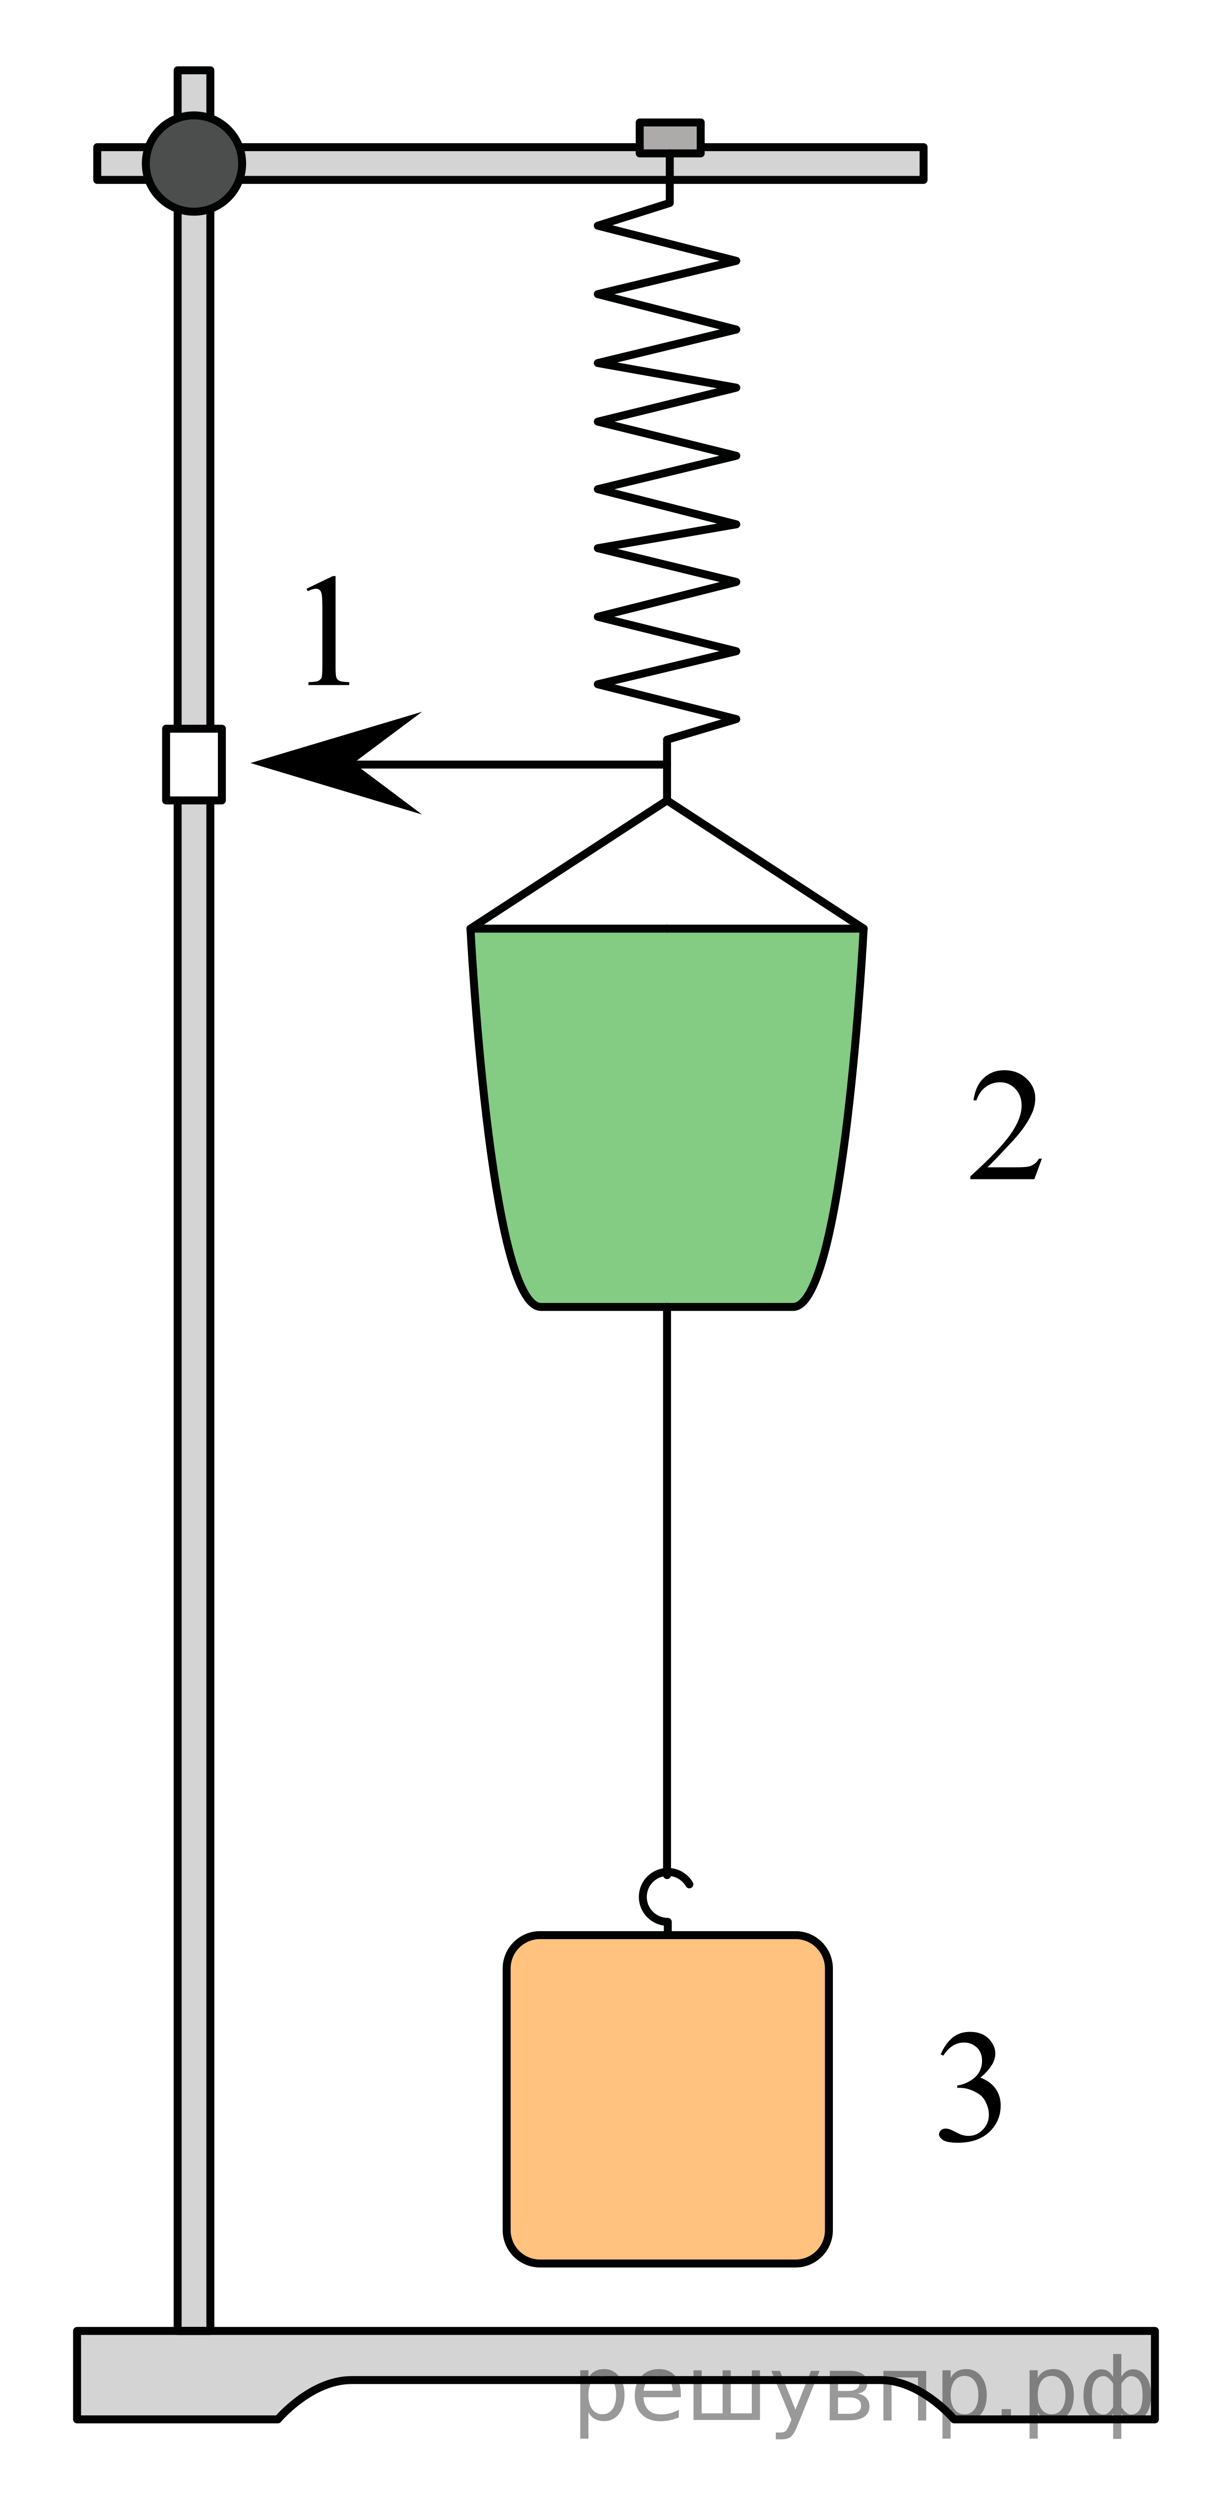 <?xml version="1.0" encoding="utf-8"?>
<!-- Generator: Adobe Illustrator 16.0.0, SVG Export Plug-In . SVG Version: 6.00 Build 0)  -->
<!DOCTYPE svg PUBLIC "-//W3C//DTD SVG 1.1//EN" "http://www.w3.org/Graphics/SVG/1.1/DTD/svg11.dtd">
<svg version="1.1" id="Слой_1" xmlns="http://www.w3.org/2000/svg" xmlns:xlink="http://www.w3.org/1999/xlink" x="0px" y="0px"
	 width="115.801px" height="235.332px" viewBox="0 0 115.801 235.332" enable-background="new 0 0 115.801 235.332"
	 xml:space="preserve">
<path opacity="0.5" fill="#0A990A" enable-background="new    " d="M81.309,87.423H44.294l18.506,35.614c0,0,7.027,0,11.859,0
	C79.493,123.038,81.309,87.423,81.309,87.423H62.801H44.294c0,0,1.815,35.614,6.647,35.614s11.859,0,11.859,0"/>
<path opacity="0.5" fill="#FF8800" enable-background="new    " d="M77.97,209.948c0,1.736-1.407,3.144-3.144,3.144h-24.05
	c-1.737,0-3.145-1.407-3.145-3.144v-24.627c0-1.736,1.408-3.145,3.145-3.145h24.05c1.736,0,3.144,1.408,3.144,3.145V209.948z"/>
<polyline opacity="0.5" fill="#ADAAAA" enable-background="new    " points="19.804,68.566 19.804,19.931 16.723,19.931 
	16.723,68.566 "/>
<polyline opacity="0.5" fill="#ADAAAA" enable-background="new    " points="19.804,75.354 19.804,219.438 16.723,219.438 
	16.723,75.354 "/>
<rect x="60.226" y="11.528" fill="#ADAAAA" enable-background="new    " width="5.743" height="2.913"/>
<polyline opacity="0.5" fill="#ADAAAA" enable-background="new    " points="22.529,13.856 60.227,13.856 60.226,14.441 
	65.969,14.441 65.969,13.856 86.953,13.856 86.953,16.937 22.529,16.937 "/>
<polyline opacity="0.5" fill="#ADAAAA" enable-background="new    " points="16.723,11.13 16.723,6.619 19.804,6.619 19.804,11.131 
	"/>
<polyline opacity="0.5" fill="#ADAAAA" enable-background="new    " points="13.998,16.937 9.155,16.937 9.155,13.856 
	13.997,13.856 "/>
<circle opacity="0.7" fill="#010202" cx="18.263" cy="15.396" r="4.534"/>
<path opacity="0.5" fill="#ADAAAA" enable-background="new    " d="M82.91,224.064H33.079c-3.817,0-6.921,3.701-6.921,3.701H7.255
	v-8.327h101.477v8.327H89.829C89.829,227.765,86.723,224.064,82.91,224.064"/>
<path fill="none" stroke="#010202" stroke-width="0.75" stroke-linecap="round" stroke-linejoin="round" stroke-miterlimit="8" d="
	M82.91,224.064H33.079c-3.817,0-6.921,3.701-6.921,3.701H7.255v-8.327h101.477v8.327H89.829
	C89.829,227.765,86.723,224.064,82.91,224.064"/>
<line fill="none" stroke="#010202" stroke-width="0.75" stroke-linecap="round" stroke-linejoin="round" stroke-miterlimit="8" x1="16.723" y1="68.601" x2="16.723" y2="19.663"/>
<polyline fill="none" stroke="#010202" stroke-width="0.75" stroke-linecap="round" stroke-linejoin="round" stroke-miterlimit="8" points="
	19.804,75.354 19.804,219.438 16.723,219.438 16.723,75.354 "/>
<line fill="none" stroke="#010202" stroke-width="0.75" stroke-linecap="round" stroke-linejoin="round" stroke-miterlimit="8" x1="19.804" y1="19.663" x2="19.804" y2="68.601"/>
<polyline fill="none" stroke="#010202" stroke-width="0.75" stroke-linecap="round" stroke-linejoin="round" stroke-miterlimit="8" points="
	16.723,11.13 16.723,6.619 19.804,6.619 19.804,11.131 "/>
<polyline fill="none" stroke="#010202" stroke-width="0.75" stroke-linecap="round" stroke-linejoin="round" stroke-miterlimit="8" points="
	13.998,16.937 9.155,16.937 9.155,13.856 13.997,13.856 "/>
<polyline fill="none" stroke="#010202" stroke-width="0.75" stroke-linecap="round" stroke-linejoin="round" stroke-miterlimit="8" points="
	65.969,13.856 86.953,13.856 86.953,16.937 22.529,16.937 "/>
<line fill="none" stroke="#010202" stroke-width="0.75" stroke-linecap="round" stroke-linejoin="round" stroke-miterlimit="8" x1="22.529" y1="13.856" x2="60.227" y2="13.856"/>
<circle fill="none" stroke="#010202" stroke-width="0.75" stroke-linecap="round" stroke-linejoin="round" stroke-miterlimit="8" cx="18.263" cy="15.396" r="4.534"/>
<path fill="none" stroke="#010202" stroke-width="0.75" stroke-linecap="round" stroke-linejoin="round" stroke-miterlimit="8" d="
	M78.039,209.948c0,1.736-1.408,3.144-3.145,3.144H50.845c-1.737,0-3.145-1.407-3.145-3.144v-24.627c0-1.736,1.408-3.145,3.145-3.145
	h24.049c1.736,0,3.145,1.408,3.145,3.145V209.948z"/>
<path fill="none" stroke="#010202" stroke-width="0.75" stroke-linecap="round" stroke-linejoin="round" stroke-miterlimit="8" d="
	M64.902,177.396c-0.407-0.699-1.165-1.169-2.032-1.169c-1.298,0-2.351,1.052-2.351,2.35s1.053,2.351,2.351,2.351v1.249"/>
<polyline fill="none" stroke="#010202" stroke-width="0.75" stroke-linecap="round" stroke-linejoin="round" stroke-miterlimit="8" points="
	63.057,14.44 63.057,19.107 56.282,21.248 69.32,24.558 56.282,27.691 69.32,31.023 56.282,34.178 69.32,36.496 56.282,39.695 
	69.32,42.906 56.282,46.05 69.32,49.36 56.282,51.61 69.32,54.788 56.282,58.065 69.32,61.308 56.282,64.419 69.32,67.696 
	62.801,69.638 62.801,75.243 "/>
<rect x="15.638" y="68.601" fill="none" stroke="#010202" stroke-width="0.75" stroke-linecap="round" stroke-linejoin="round" stroke-miterlimit="8" width="5.251" height="6.752"/>
<line fill="none" stroke="#010202" stroke-width="0.75" stroke-linecap="round" stroke-linejoin="round" stroke-miterlimit="8" x1="62.801" y1="71.977" x2="25.787" y2="71.977"/>
<path fill="none" stroke="#010202" stroke-width="0.75" stroke-linecap="round" stroke-linejoin="round" stroke-miterlimit="8" d="
	M62.801,87.423H44.294c0,0,1.815,35.614,6.647,35.614s11.859,0,11.859,0"/>
<path fill="none" stroke="#010202" stroke-width="0.75" stroke-linecap="round" stroke-linejoin="round" stroke-miterlimit="8" d="
	M62.801,87.423h18.508c0,0-1.815,35.614-6.648,35.614c-4.832,0-11.859,0-11.859,0"/>
<polyline fill="none" stroke="#010202" stroke-width="0.75" stroke-linecap="round" stroke-linejoin="round" stroke-miterlimit="8" points="
	44.294,87.423 62.801,75.353 81.309,87.423 "/>
<line fill="none" stroke="#010202" stroke-width="0.75" stroke-linecap="round" stroke-linejoin="round" stroke-miterlimit="8" x1="62.801" y1="123.037" x2="62.801" y2="176.525"/>
<rect x="60.226" y="11.528" fill="none" stroke="#010202" stroke-width="0.75" stroke-linecap="round" stroke-linejoin="round" stroke-miterlimit="8" width="5.743" height="2.913"/>
<g>
	<path d="M28.859,55.424l2.484-1.194h0.249v8.49c0,0.563,0.023,0.915,0.071,1.053s0.147,0.245,0.297,0.319
		c0.151,0.074,0.457,0.116,0.918,0.126v0.274H29.04v-0.274c0.481-0.01,0.793-0.051,0.934-0.122c0.14-0.072,0.238-0.168,0.293-0.289
		s0.083-0.483,0.083-1.086v-5.427c0-0.731-0.025-1.201-0.076-1.409c-0.035-0.158-0.099-0.274-0.192-0.349s-0.205-0.111-0.335-0.111
		c-0.186,0-0.444,0.077-0.775,0.23L28.859,55.424z"/>
</g>
<g>
	<path d="M98.094,109.077l-0.715,1.935h-6.023v-0.274c1.771-1.591,3.02-2.892,3.742-3.9s1.084-1.93,1.084-2.766
		c0-0.637-0.198-1.162-0.595-1.572s-0.871-0.615-1.423-0.615c-0.502,0-0.953,0.145-1.352,0.434s-0.693,0.713-0.885,1.271h-0.278
		c0.126-0.914,0.448-1.616,0.968-2.105s1.168-0.734,1.945-0.734c0.828,0,1.52,0.262,2.074,0.786s0.832,1.142,0.832,1.854
		c0,0.509-0.12,1.019-0.361,1.527c-0.371,0.801-0.974,1.648-1.807,2.543c-1.25,1.345-2.03,2.155-2.342,2.432h2.666
		c0.541,0,0.922-0.02,1.141-0.059c0.218-0.04,0.414-0.12,0.59-0.241s0.33-0.293,0.46-0.515H98.094z"/>
</g>
<g>
	<path d="M88.564,193.402c0.291-0.678,0.659-1.2,1.104-1.568c0.443-0.368,0.997-0.553,1.66-0.553c0.818,0,1.445,0.263,1.882,0.786
		c0.331,0.391,0.497,0.809,0.497,1.253c0,0.731-0.467,1.488-1.4,2.269c0.627,0.243,1.102,0.589,1.423,1.038
		c0.321,0.45,0.481,0.979,0.481,1.587c0,0.87-0.281,1.624-0.843,2.262c-0.733,0.83-1.794,1.245-3.185,1.245
		c-0.688,0-1.156-0.084-1.404-0.252s-0.373-0.349-0.373-0.541c0-0.144,0.059-0.27,0.178-0.378c0.117-0.109,0.26-0.163,0.425-0.163
		c0.126,0,0.253,0.02,0.384,0.059c0.086,0.025,0.279,0.115,0.58,0.271c0.301,0.155,0.51,0.248,0.625,0.277
		c0.186,0.055,0.384,0.082,0.595,0.082c0.512,0,0.957-0.195,1.337-0.586c0.379-0.391,0.568-0.853,0.568-1.387
		c0-0.391-0.088-0.771-0.264-1.142c-0.131-0.276-0.273-0.487-0.43-0.63c-0.216-0.198-0.512-0.377-0.889-0.538
		c-0.376-0.16-0.76-0.241-1.151-0.241h-0.241v-0.222c0.396-0.05,0.795-0.19,1.193-0.423s0.689-0.512,0.869-0.838
		c0.182-0.326,0.271-0.685,0.271-1.075c0-0.509-0.162-0.921-0.485-1.234s-0.727-0.471-1.208-0.471c-0.779,0-1.429,0.41-1.951,1.23
		L88.564,193.402z"/>
</g>
<polygon points="39.739,76.681 23.579,71.833 39.739,67.005 33.279,71.833 "/>
<g>
</g>
<g>
</g>
<g>
</g>
<g>
</g>
<g>
</g>
<g>
</g>
<g style="stroke:none;fill:#000;fill-opacity:0.40"><path d="m 55.4,227.1 v 2.48 h -0.77 v -6.44 h 0.77 v 0.71 q 0.24,-0.42 0.61,-0.62 0.37,-0.20 0.88,-0.20 0.85,0 1.38,0.68 0.53,0.68 0.53,1.77 0,1.10 -0.53,1.77 -0.53,0.68 -1.38,0.68 -0.51,0 -0.88,-0.20 -0.37,-0.20 -0.61,-0.62 z m 2.61,-1.63 q 0,-0.85 -0.35,-1.32 -0.35,-0.48 -0.95,-0.48 -0.61,0 -0.96,0.48 -0.35,0.48 -0.35,1.32 0,0.85 0.35,1.33 0.35,0.48 0.96,0.48 0.61,0 0.95,-0.48 0.35,-0.48 0.35,-1.33 z"/><path d="m 64.1,225.3 v 0.38 h -3.52 q 0.05,0.79 0.47,1.21 0.43,0.41 1.19,0.41 0.44,0 0.85,-0.11 0.42,-0.11 0.82,-0.33 v 0.72 q -0.41,0.17 -0.85,0.27 -0.43,0.09 -0.88,0.09 -1.12,0 -1.77,-0.65 -0.65,-0.65 -0.65,-1.76 0,-1.15 0.62,-1.82 0.62,-0.68 1.67,-0.68 0.94,0 1.49,0.61 0.55,0.60 0.55,1.65 z m -0.77,-0.23 q -0.01,-0.63 -0.35,-1.00 -0.34,-0.38 -0.91,-0.38 -0.64,0 -1.03,0.36 -0.38,0.36 -0.44,1.02 z"/><path d="m 68.8,227.2 h 1.98 v -4.05 h 0.77 v 4.67 h -6.26 v -4.67 h 0.77 v 4.05 h 1.97 v -4.05 h 0.77 z"/><path d="m 75.1,228.3 q -0.33,0.83 -0.63,1.09 -0.31,0.25 -0.82,0.25 h -0.61 v -0.64 h 0.45 q 0.32,0 0.49,-0.15 0.17,-0.15 0.39,-0.71 l 0.14,-0.35 -1.89,-4.59 h 0.81 l 1.46,3.65 1.46,-3.65 h 0.81 z"/><path d="m 78.9,225.7 v 1.54 h 1.09 q 0.53,0 0.80,-0.20 0.28,-0.20 0.28,-0.57 0,-0.38 -0.28,-0.57 -0.28,-0.20 -0.80,-0.20 z m 0,-1.90 v 1.29 h 1.01 q 0.43,0 0.71,-0.17 0.28,-0.17 0.28,-0.48 0,-0.31 -0.28,-0.47 -0.28,-0.17 -0.71,-0.17 z m -0.77,-0.61 h 1.82 q 0.82,0 1.26,0.30 0.44,0.30 0.44,0.85 0,0.43 -0.23,0.68 -0.23,0.25 -0.67,0.31 0.53,0.10 0.82,0.42 0.29,0.32 0.29,0.79 0,0.62 -0.48,0.97 -0.48,0.34 -1.37,0.34 h -1.90 z"/><path d="m 87.2,223.2 v 4.67 h -0.77 v -4.05 h -2.49 v 4.05 h -0.77 v -4.67 z"/><path d="m 89.5,227.1 v 2.48 h -0.77 v -6.44 h 0.77 v 0.71 q 0.24,-0.42 0.61,-0.62 0.37,-0.20 0.88,-0.20 0.85,0 1.38,0.68 0.53,0.68 0.53,1.77 0,1.10 -0.53,1.77 -0.53,0.68 -1.38,0.68 -0.51,0 -0.88,-0.20 -0.37,-0.20 -0.61,-0.62 z m 2.61,-1.63 q 0,-0.85 -0.35,-1.32 -0.35,-0.48 -0.95,-0.48 -0.61,0 -0.96,0.48 -0.35,0.48 -0.35,1.32 0,0.85 0.35,1.33 0.35,0.48 0.96,0.48 0.61,0 0.95,-0.48 0.35,-0.48 0.35,-1.33 z"/><path d="m 94.3,226.8 h 0.88 v 1.06 h -0.88 z"/><path d="m 97.7,227.1 v 2.48 h -0.77 v -6.44 h 0.77 v 0.71 q 0.24,-0.42 0.61,-0.62 0.37,-0.20 0.88,-0.20 0.85,0 1.38,0.68 0.53,0.68 0.53,1.77 0,1.10 -0.53,1.77 -0.53,0.68 -1.38,0.68 -0.51,0 -0.88,-0.20 -0.37,-0.20 -0.61,-0.62 z m 2.61,-1.63 q 0,-0.85 -0.35,-1.32 -0.35,-0.48 -0.95,-0.48 -0.61,0 -0.96,0.48 -0.35,0.48 -0.35,1.32 0,0.85 0.35,1.33 0.35,0.48 0.96,0.48 0.61,0 0.95,-0.48 0.35,-0.48 0.35,-1.33 z"/><path d="m 102.8,225.5 q 0,0.98 0.30,1.40 0.30,0.41 0.82,0.41 0.41,0 0.88,-0.70 v -2.22 q -0.47,-0.70 -0.88,-0.70 -0.51,0 -0.82,0.42 -0.30,0.41 -0.30,1.39 z m 2,4.10 v -2.37 q -0.24,0.39 -0.51,0.55 -0.27,0.16 -0.62,0.16 -0.70,0 -1.18,-0.64 -0.48,-0.65 -0.48,-1.79 0,-1.15 0.48,-1.80 0.49,-0.66 1.18,-0.66 0.35,0 0.62,0.16 0.28,0.16 0.51,0.55 v -2.15 h 0.77 v 2.15 q 0.24,-0.39 0.51,-0.55 0.28,-0.16 0.62,-0.16 0.70,0 1.18,0.66 0.49,0.66 0.49,1.80 0,1.15 -0.49,1.79 -0.48,0.64 -1.18,0.64 -0.35,0 -0.62,-0.16 -0.27,-0.16 -0.51,-0.55 v 2.37 z m 2.77,-4.10 q 0,-0.98 -0.30,-1.39 -0.30,-0.42 -0.81,-0.42 -0.41,0 -0.88,0.70 v 2.22 q 0.47,0.70 0.88,0.70 0.51,0 0.81,-0.41 0.30,-0.42 0.30,-1.40 z"/></g></svg>

<!--File created and owned by https://sdamgia.ru. Copying is prohibited. All rights reserved.-->

